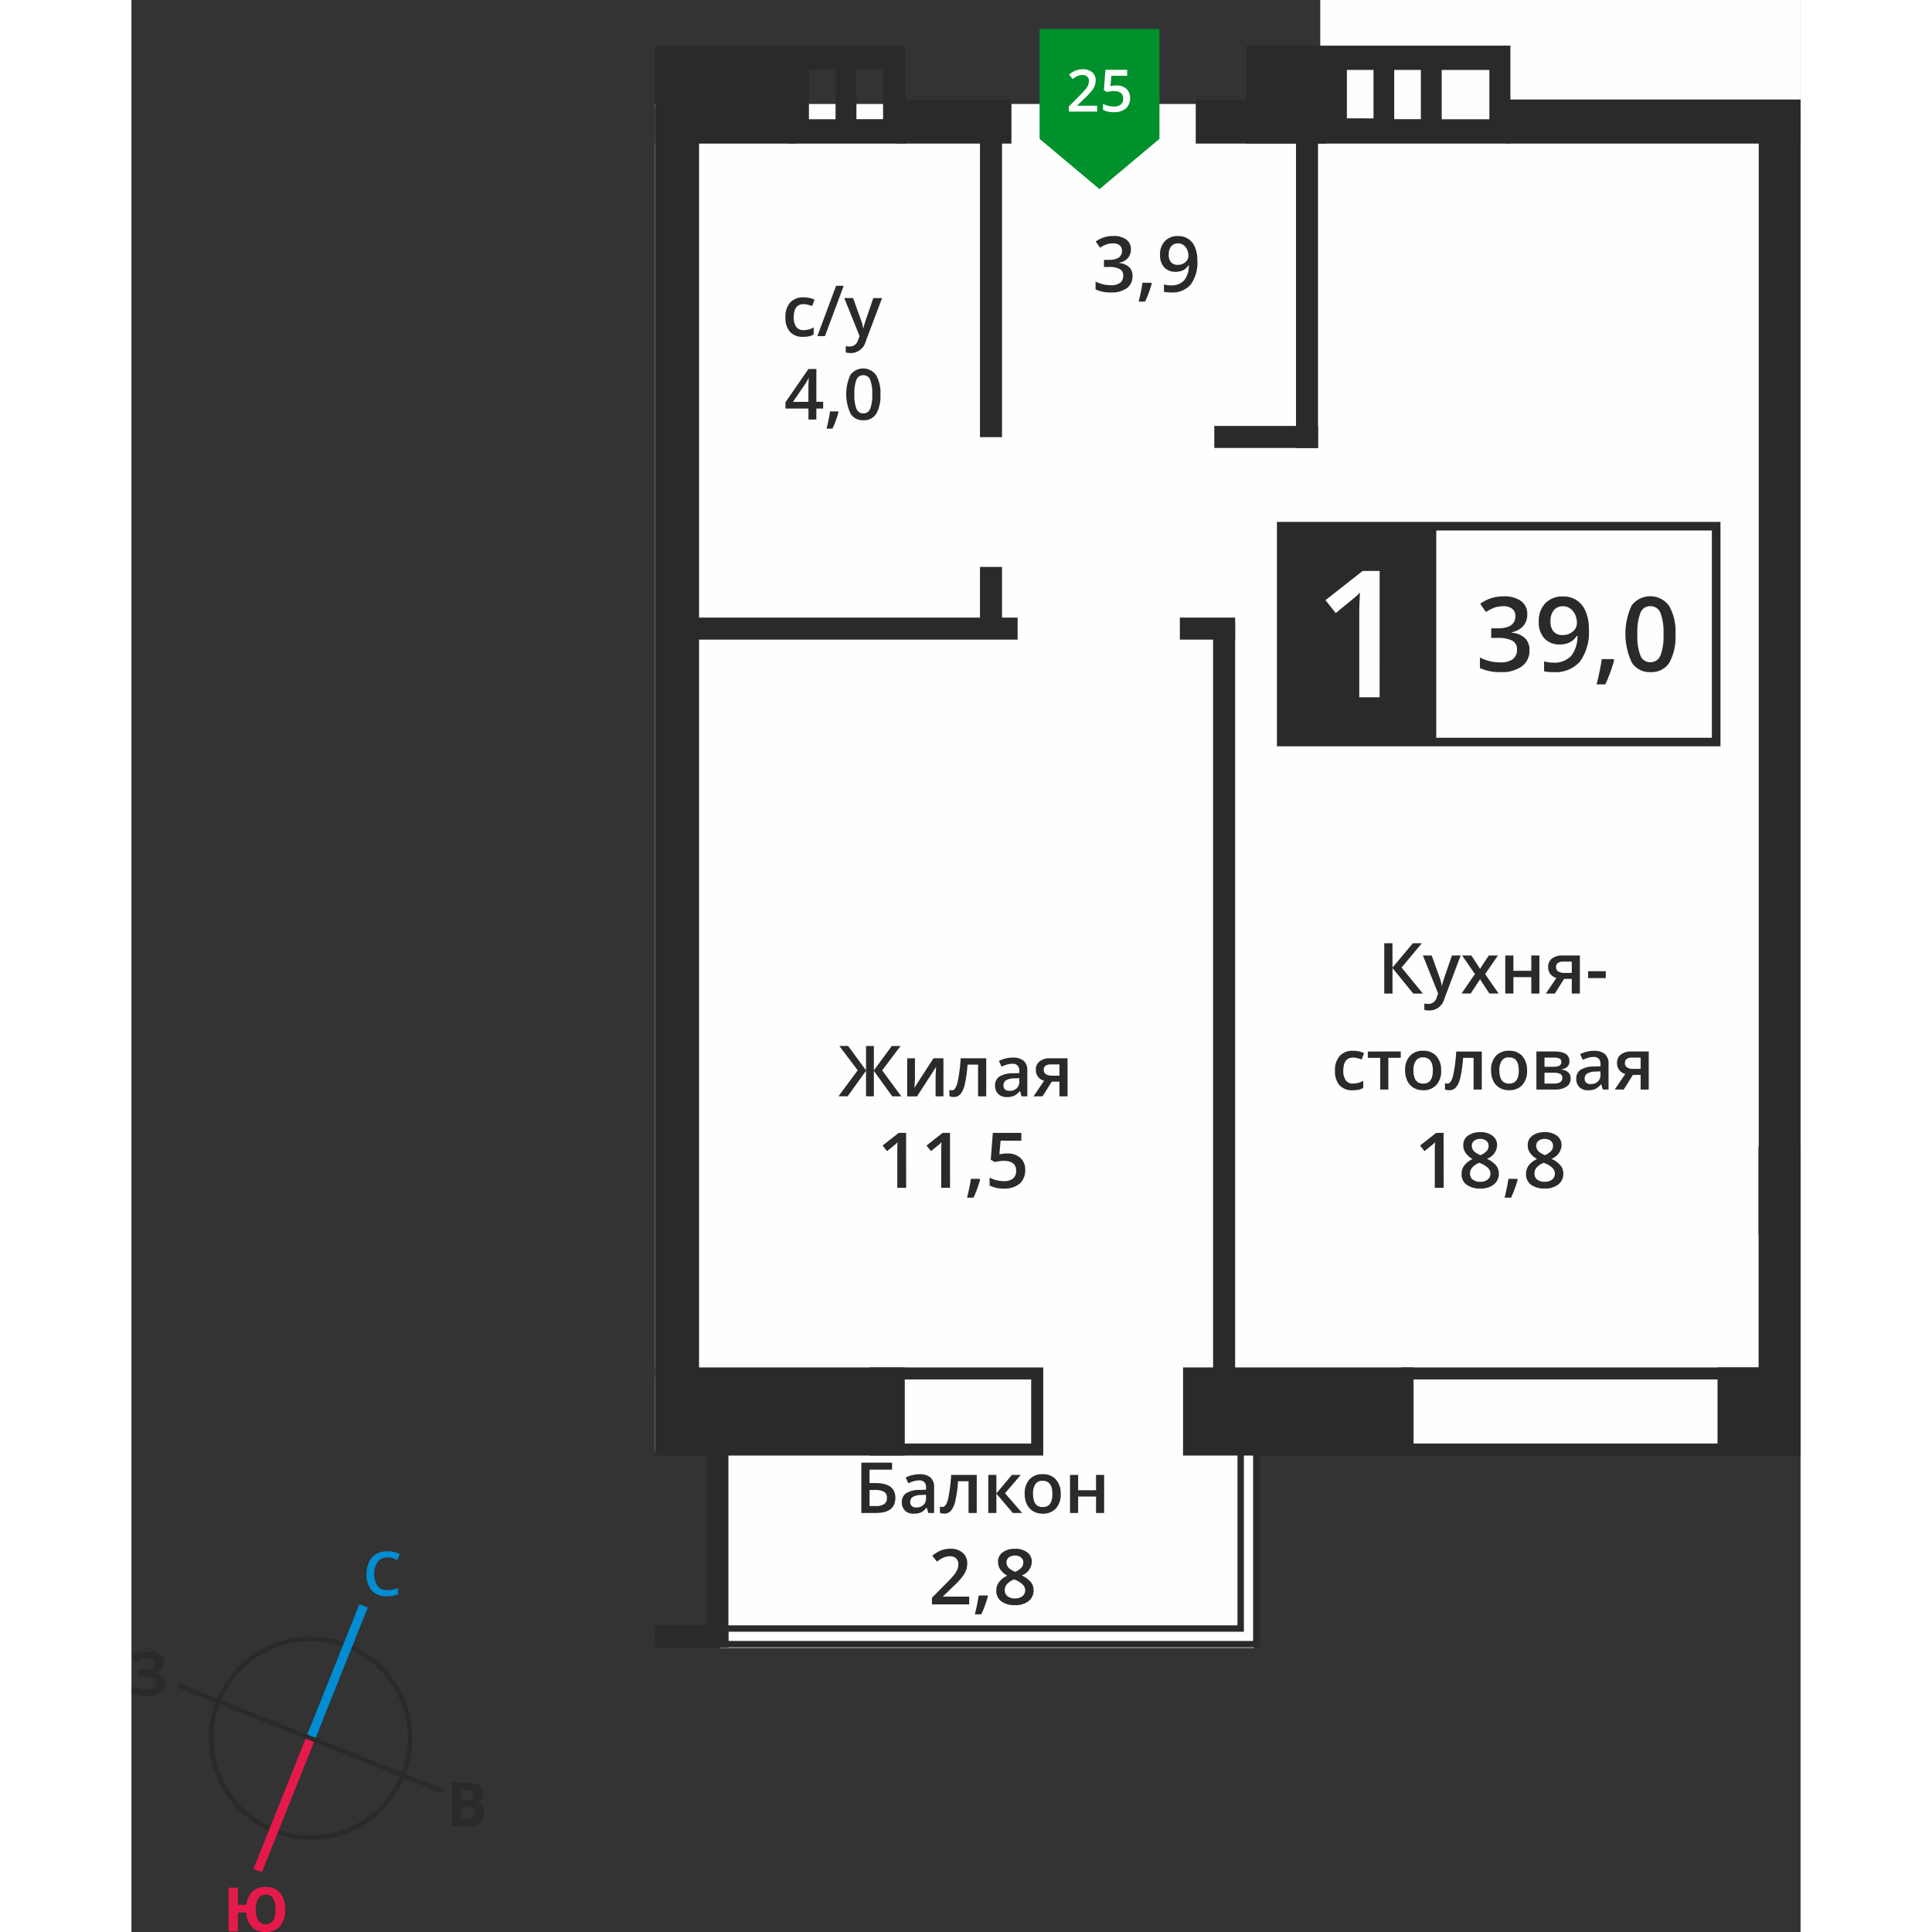 <svg id="Слой_1" data-name="Слой 1" xmlns="http://www.w3.org/2000/svg" viewBox="0 0 260.451 301.47" width="200" height="200"><rect x="0" y="0" width="260.451" height="301.47" fill="#333333" stroke="none"/><title>19b_1s_4f_#25</title><polygon points="260.451 191.375 257.261 191.375 257.261 18.495 185.505 18.495 185.505 0 260.451 0 260.451 191.375" style="fill:#fefefe;fill-rule:evenodd"/><rect x="81.695" y="16.227" width="4.747" height="210.332" style="fill:#fefefe"/><polygon points="85.991 16.227 257.692 16.227 257.692 226.56 175.162 226.56 175.162 257.136 91.836 257.136 91.836 226.56 85.991 226.56 85.991 16.227" style="fill:#fefefe;fill-rule:evenodd"/><rect x="164.094" y="213.375" width="35.963" height="13.75" style="fill:#2b2a29"/><rect x="253.923" y="178.938" width="6.528" height="13.75" style="fill:#2b2a29"/><rect x="253.923" y="178.938" width="6.528" height="13.75" style="fill:#2b2a29"/><rect x="81.695" y="213.375" width="38.977" height="13.75" style="fill:#2b2a29"/><rect x="253.923" y="178.938" width="6.528" height="48.187" style="fill:#2b2a29"/><path d="M233.32,350.68H210v10H233.32Zm-25.206-1.874h27.093v13.751H208.115Z" transform="translate(-92.927 -135.432)" style="fill:#2b2a29;fill-rule:evenodd"/><path d="M346.866,350.68H292.984v10h53.881ZM291.1,348.805h57.656v13.751H291.1Z" transform="translate(-92.927 -135.432)" style="fill:#2b2a29;fill-rule:evenodd"/><rect x="247.493" y="213.375" width="12.958" height="13.75" style="fill:#2b2a29"/><rect x="81.695" y="7.122" width="21.913" height="15.283" style="fill:#2b2a29"/><path d="M304.819,154.04v-7.688h-7.438v7.688Zm-10.691-.011v-7.688h-4.156v7.688Zm-7.387-.126V146.34h-4.156V153.9ZM266.9,157.837h41.2V142.554H266.9Z" transform="translate(-92.927 -135.432)" style="fill:#2b2a29;fill-rule:evenodd"/><path d="M198.645,154.04v-7.688H202.8v7.688Zm7.41-.011v-7.688h4.157v7.688Zm7.637,3.809H195.364V142.554h18.328Z" transform="translate(-92.927 -135.432)" style="fill:#2b2a29;fill-rule:evenodd"/><rect x="81.695" y="16.792" width="6.875" height="197.88" style="fill:#2b2a29"/><rect x="253.923" y="16.792" width="6.528" height="197.88" style="fill:#2b2a29"/><rect x="119.387" y="15.53" width="17.929" height="6.875" style="fill:#2b2a29"/><rect x="166.074" y="15.53" width="20.366" height="6.875" style="fill:#2b2a29"/><rect x="214.633" y="15.53" width="45.818" height="6.875" style="fill:#2b2a29"/><rect x="132.406" y="20.401" width="3.437" height="47.813" style="fill:#2b2a29"/><rect x="181.718" y="22.088" width="3.438" height="47.813" style="fill:#2b2a29"/><rect x="132.406" y="88.465" width="3.437" height="9.937" style="fill:#2b2a29"/><rect x="168.782" y="97.089" width="3.438" height="119.625" style="fill:#2b2a29"/><rect x="163.594" y="96.37" width="8.625" height="3.438" style="fill:#2b2a29"/><rect x="168.969" y="66.464" width="16.188" height="3.438" style="fill:#2b2a29"/><rect x="86.531" y="96.37" width="51.75" height="3.438" style="fill:#2b2a29"/><rect x="81.695" y="253.619" width="11.458" height="3.438" style="fill:#2b2a29"/><rect x="89.715" y="224.399" width="3.437" height="32.657" style="fill:#2b2a29"/><polygon points="176.026 257.056 176.026 220.249 172.588 220.249 172.588 253.617 81.695 253.617 81.695 254.618 173.588 254.617 173.588 221.25 175.026 221.25 175.026 253.617 175.026 256.056 81.695 256.056 81.695 257.056 176.026 257.056" style="fill:#2b2a29;fill-rule:evenodd"/><polygon points="160.413 21.672 160.409 21.672 155.736 25.588 151.059 29.509 146.383 25.588 141.71 21.672 141.706 21.672 141.706 21.669 141.706 4.518 160.413 4.518 160.413 21.669 160.413 21.672" style="fill:#00912c;fill-rule:evenodd"/><path d="M246.621,148.77a2.239,2.239,0,0,1,1.561.52,1.824,1.824,0,0,1,.575,1.424,2.111,2.111,0,0,1-.648,1.634,2.741,2.741,0,0,1-1.862.584,3.507,3.507,0,0,1-1.716-.356v-.949a3.208,3.208,0,0,0,.831.319,3.816,3.816,0,0,0,.867.109,1.64,1.64,0,0,0,1.086-.319,1.146,1.146,0,0,0,.365-.922c0-.776-.493-1.168-1.488-1.168a3,3,0,0,0-.52.046c-.2.027-.383.055-.539.091l-.465-.274.246-3.186H248.3v.931h-2.465l-.146,1.616c.109-.018.228-.046.383-.064a3.188,3.188,0,0,1,.548-.036m-3,4.071H239.2v-.794l1.68-1.689a12.8,12.8,0,0,0,.986-1.077,2.709,2.709,0,0,0,.356-.6,1.676,1.676,0,0,0,.109-.6.888.888,0,0,0-.265-.694.989.989,0,0,0-.73-.255,1.946,1.946,0,0,0-.721.137,3.218,3.218,0,0,0-.812.5l-.566-.694a3.725,3.725,0,0,1,1.059-.648,3.052,3.052,0,0,1,1.086-.192,2.131,2.131,0,0,1,1.461.475,1.605,1.605,0,0,1,.548,1.278,2.366,2.366,0,0,1-.155.84,3.522,3.522,0,0,1-.484.812,10.436,10.436,0,0,1-1.1,1.141l-1.132,1.1v.046h3.095Z" transform="translate(-92.927 -135.432)" style="fill:#fefefe"/><path d="M230.314,365.576H231.7l-2.453,2.86,2.662,3.08h-1.452l-2.563-3.014v3.014h-1.265v-5.94h1.265v2.882Zm-5.489,5.94h-1.276v-4.95H221.91a19.49,19.49,0,0,1-.407,2.981,3.782,3.782,0,0,1-.66,1.573,1.32,1.32,0,0,1-1.067.495,1.818,1.818,0,0,1-.693-.121v-.99a1.016,1.016,0,0,0,.4.077c.363,0,.649-.407.869-1.232a23.754,23.754,0,0,0,.484-3.773h3.993Zm-9.427-.858a1.558,1.558,0,0,0,1.1-.385,1.362,1.362,0,0,0,.418-1.078v-.517l-.759.033a2.648,2.648,0,0,0-1.3.3.9.9,0,0,0-.407.814.772.772,0,0,0,.242.616A1,1,0,0,0,215.4,370.658Zm1.881.858-.253-.825h-.044a2.378,2.378,0,0,1-.869.737,2.682,2.682,0,0,1-1.111.2,1.853,1.853,0,0,1-1.364-.473,1.768,1.768,0,0,1-.5-1.342,1.6,1.6,0,0,1,.682-1.386,3.886,3.886,0,0,1,2.079-.506l1.023-.033v-.319a1.2,1.2,0,0,0-.264-.847,1.045,1.045,0,0,0-.825-.286,2.819,2.819,0,0,0-.869.132,6.586,6.586,0,0,0-.814.319l-.407-.9a4.628,4.628,0,0,1,1.056-.385,4.89,4.89,0,0,1,1.089-.132,2.525,2.525,0,0,1,1.705.495,1.937,1.937,0,0,1,.583,1.551v4Zm-9.174-1.078h.924a2.318,2.318,0,0,0,1.353-.308,1.109,1.109,0,0,0,.429-.979,1.041,1.041,0,0,0-.429-.935,2.923,2.923,0,0,0-1.507-.286h-.77Zm4.026-1.287c0,1.573-1.012,2.365-3.025,2.365h-2.288v-7.854h4.8v1.1H208.1v2.09h.935C211.1,366.852,212.131,367.622,212.131,369.151Z" transform="translate(-92.927 -135.432)" style="fill:#2b2a29"/><path d="M240.65,365.576v2.387h2.794v-2.387h1.265v5.94h-1.265v-2.563H240.65v2.563h-1.265v-5.94Zm-7.04,2.959c0,1.375.506,2.057,1.518,2.057s1.507-.682,1.507-2.057c0-1.353-.506-2.035-1.518-2.035a1.27,1.27,0,0,0-1.144.528A2.629,2.629,0,0,0,233.61,368.535Zm4.323,0a3.23,3.23,0,0,1-.748,2.277,2.684,2.684,0,0,1-2.079.814,2.786,2.786,0,0,1-1.463-.374,2.506,2.506,0,0,1-.99-1.089,3.62,3.62,0,0,1-.341-1.628,3.2,3.2,0,0,1,.737-2.255,2.709,2.709,0,0,1,2.09-.814,2.645,2.645,0,0,1,2.046.825A3.271,3.271,0,0,1,237.933,368.535Z" transform="translate(-92.927 -135.432)" style="fill:#2b2a29"/><path d="M226.572,384.524a18.023,18.023,0,0,1-1.032,2.808h-1.008c.264-1.056.468-2.04.6-2.94h1.356Zm-2.928,1.26h-5.808V384.74l2.208-2.22a16.821,16.821,0,0,0,1.3-1.416,3.567,3.567,0,0,0,.468-.792,2.2,2.2,0,0,0,.144-.792,1.167,1.167,0,0,0-.348-.912,1.3,1.3,0,0,0-.96-.336,2.563,2.563,0,0,0-.948.18,4.247,4.247,0,0,0-1.068.66l-.744-.912a4.886,4.886,0,0,1,1.392-.852,4.014,4.014,0,0,1,1.428-.252,2.8,2.8,0,0,1,1.92.624,2.111,2.111,0,0,1,.72,1.68,3.1,3.1,0,0,1-.2,1.1,4.624,4.624,0,0,1-.636,1.068,13.732,13.732,0,0,1-1.44,1.5l-1.488,1.44v.06h4.068Z" transform="translate(-92.927 -135.432)" style="fill:#2b2a29"/><path d="M230.772,378.164a1.453,1.453,0,0,0-.936.288.959.959,0,0,0-.36.792,1.124,1.124,0,0,0,.132.54,1.3,1.3,0,0,0,.372.444,4.558,4.558,0,0,0,.828.468,2.6,2.6,0,0,0,1-.66,1.191,1.191,0,0,0,.288-.792.959.959,0,0,0-.36-.792,1.477,1.477,0,0,0-.96-.288m-1.572,5.4a1.137,1.137,0,0,0,.432.948,1.781,1.781,0,0,0,1.152.336,1.807,1.807,0,0,0,1.176-.348,1.158,1.158,0,0,0,.42-.948,1.2,1.2,0,0,0-.384-.864,3.545,3.545,0,0,0-1.176-.732l-.168-.072a2.867,2.867,0,0,0-1.116.744A1.425,1.425,0,0,0,229.2,383.564Zm1.584-6.456a2.964,2.964,0,0,1,1.932.564,1.8,1.8,0,0,1,.708,1.488,2.357,2.357,0,0,1-1.584,2.1,4.138,4.138,0,0,1,1.44,1.056,2.057,2.057,0,0,1,.42,1.248,2.113,2.113,0,0,1-.78,1.7,3.26,3.26,0,0,1-2.112.636,3.475,3.475,0,0,1-2.16-.6,2,2,0,0,1-.768-1.692,2.1,2.1,0,0,1,.408-1.284,3.189,3.189,0,0,1,1.308-1.02,3.3,3.3,0,0,1-1.116-1,2.065,2.065,0,0,1-.336-1.164,1.762,1.762,0,0,1,.732-1.488A3.077,3.077,0,0,1,230.784,377.108Z" transform="translate(-92.927 -135.432)" style="fill:#2b2a29"/><rect x="179.412" y="82.108" width="67.87" height="33.682" style="fill:#fefefe"/><path d="M339.539,218.21h-66.53v32.342h66.53Zm-67.2-1.34h68.54v35.022h-69.21V216.871Z" transform="translate(-92.927 -135.432)" style="fill:#2b2a29"/><path d="M327.915,234.4a8.321,8.321,0,0,0,.483,3.349,1.611,1.611,0,0,0,1.546,1.014,1.639,1.639,0,0,0,1.562-1.031,8.337,8.337,0,0,0,.483-3.333,8.481,8.481,0,0,0-.483-3.349,1.639,1.639,0,0,0-1.562-1.031,1.611,1.611,0,0,0-1.546,1.014,8.465,8.465,0,0,0-.483,3.366m5.942,0a8.225,8.225,0,0,1-.966,4.46,3.3,3.3,0,0,1-2.947,1.449,3.256,3.256,0,0,1-2.9-1.5,10.545,10.545,0,0,1-.032-8.889,3.64,3.64,0,0,1,5.862.064A8.071,8.071,0,0,1,333.858,234.4Zm-9.565,4.058a24.175,24.175,0,0,1-1.385,3.768h-1.353c.354-1.417.628-2.737.805-3.945h1.82Zm-7.955-8.422a1.767,1.767,0,0,0-1.466.628,2.624,2.624,0,0,0-.515,1.755,2.36,2.36,0,0,0,.467,1.546,1.821,1.821,0,0,0,1.449.564,2.34,2.34,0,0,0,1.578-.564,1.693,1.693,0,0,0,.628-1.3,3.2,3.2,0,0,0-.258-1.3,2.43,2.43,0,0,0-.773-.966A1.8,1.8,0,0,0,316.338,230.034Zm4.01,3.527a7.85,7.85,0,0,1-1.369,5.072,5.035,5.035,0,0,1-4.122,1.675,6.428,6.428,0,0,1-1.5-.129v-1.546a5.241,5.241,0,0,0,1.4.193,3.593,3.593,0,0,0,2.8-1.015,4.81,4.81,0,0,0,1-3.156h-.1a2.769,2.769,0,0,1-1.111,1.014,3.526,3.526,0,0,1-1.546.322,3.117,3.117,0,0,1-2.4-.95,3.7,3.7,0,0,1-.87-2.609,3.97,3.97,0,0,1,1.014-2.866,3.627,3.627,0,0,1,2.754-1.063,3.645,3.645,0,0,1,3.543,2.335A6.624,6.624,0,0,1,320.347,233.561Zm-9.613-2.27a2.688,2.688,0,0,1-.628,1.819,3.337,3.337,0,0,1-1.8.982v.064a3.445,3.445,0,0,1,2.077.853,2.478,2.478,0,0,1,.693,1.836,3.01,3.01,0,0,1-1.175,2.56,5.37,5.37,0,0,1-3.334.9,7.411,7.411,0,0,1-3.22-.628v-1.643a7.07,7.07,0,0,0,1.546.564,6.916,6.916,0,0,0,1.578.193,3.259,3.259,0,0,0,2-.5,1.789,1.789,0,0,0,.66-1.53,1.465,1.465,0,0,0-.725-1.352,4.7,4.7,0,0,0-2.3-.435h-1v-1.5h1.015c1.836,0,2.754-.628,2.754-1.9a1.383,1.383,0,0,0-.483-1.143,2.125,2.125,0,0,0-1.417-.4,4.638,4.638,0,0,0-1.256.177,6.269,6.269,0,0,0-1.433.725l-.9-1.288a6.047,6.047,0,0,1,3.672-1.159,4.406,4.406,0,0,1,2.721.741A2.471,2.471,0,0,1,310.734,231.29Z" transform="translate(-92.927 -135.432)" style="fill:#2b2a29"/><rect x="179.412" y="82.109" width="23.942" height="33.681" style="fill:#2b2a29"/><rect x="179.412" y="82.109" width="23.942" height="33.681" style="fill:none;stroke:#2b2a29;stroke-miterlimit:22.926;stroke-width:0.5px"/><path d="M287.693,244.237h-3.175V231.51c0-1.518.055-2.733.111-3.617a9.622,9.622,0,0,1-.745.718c-.3.249-1.325,1.077-3.037,2.485l-1.6-2.016,5.8-4.555h2.65Z" transform="translate(-92.927 -135.432)" style="fill:#fefefe"/><path d="M320.224,288.057v-1.078h2.761v1.078Zm-5-1.727a.754.754,0,0,0,.341.682,1.682,1.682,0,0,0,.935.231h1.177v-1.76H316.3a1.339,1.339,0,0,0-.8.22A.738.738,0,0,0,315.22,286.33Zm-.187,4.136h-1.408l1.65-2.431a1.831,1.831,0,0,1-.946-.616,1.727,1.727,0,0,1-.341-1.1,1.579,1.579,0,0,1,.605-1.32,2.549,2.549,0,0,1,1.639-.473h2.706v5.94h-1.265v-2.288h-1.2Zm-6.468-5.94v2.387h2.794v-2.387h1.265v5.94h-1.265V287.9h-2.794v2.563H307.3v-5.94Zm-6.006,2.9-1.991-2.9h1.441l1.353,2.079,1.364-2.079h1.43l-2,2.9,2.1,3.036h-1.43l-1.463-2.222-1.463,2.222h-1.43Zm-8.118-2.9h1.375l1.21,3.366a6.563,6.563,0,0,1,.363,1.353h.044a5.151,5.151,0,0,1,.176-.715c.088-.286.539-1.617,1.364-4h1.364l-2.541,6.732a2.409,2.409,0,0,1-2.31,1.848,4.009,4.009,0,0,1-.814-.088v-1a2.876,2.876,0,0,0,.649.066,1.342,1.342,0,0,0,1.287-1.056l.22-.561Zm0,5.94h-1.507l-3.234-3.982v3.982h-1.287v-7.854H289.7v3.806l3.179-3.806h1.408l-3.168,3.795Z" transform="translate(-92.927 -135.432)" style="fill:#2b2a29"/><path d="M290.989,299.506v.99h-1.936v4.95h-1.265V300.5h-1.936v-.99Zm-7.513,6.05a2.573,2.573,0,0,1-2.046-.792,3.241,3.241,0,0,1-.7-2.255,3.293,3.293,0,0,1,.737-2.31,2.689,2.689,0,0,1,2.112-.8,4.022,4.022,0,0,1,1.694.352l-.385,1.012a3.725,3.725,0,0,0-1.32-.308c-1.023,0-1.54.682-1.54,2.046a2.456,2.456,0,0,0,.385,1.5,1.3,1.3,0,0,0,1.122.506,3.261,3.261,0,0,0,1.6-.418v1.1a2.385,2.385,0,0,1-.715.286A4.577,4.577,0,0,1,283.476,305.556Z" transform="translate(-92.927 -135.432)" style="fill:#2b2a29"/><path d="M325.97,301.31a.754.754,0,0,0,.341.682,1.682,1.682,0,0,0,.935.231h1.177v-1.76h-1.375a1.34,1.34,0,0,0-.8.22.738.738,0,0,0-.275.627m-.187,4.136h-1.408l1.65-2.431a1.831,1.831,0,0,1-.946-.616,1.727,1.727,0,0,1-.341-1.1,1.58,1.58,0,0,1,.6-1.32,2.549,2.549,0,0,1,1.639-.473h2.706v5.94h-1.265v-2.288h-1.2Zm-5.148-.858a1.558,1.558,0,0,0,1.1-.385,1.362,1.362,0,0,0,.418-1.078v-.517l-.759.033a2.648,2.648,0,0,0-1.3.3.9.9,0,0,0-.407.814.773.773,0,0,0,.242.616A1,1,0,0,0,320.636,304.588Zm1.881.858-.253-.825h-.044a2.379,2.379,0,0,1-.869.737,2.682,2.682,0,0,1-1.111.2,1.854,1.854,0,0,1-1.364-.473,1.769,1.769,0,0,1-.5-1.342,1.6,1.6,0,0,1,.682-1.386,3.887,3.887,0,0,1,2.079-.506l1.023-.033V301.5a1.2,1.2,0,0,0-.264-.847,1.045,1.045,0,0,0-.825-.286,2.82,2.82,0,0,0-.869.132,6.589,6.589,0,0,0-.814.319l-.407-.9a4.629,4.629,0,0,1,1.056-.385,4.892,4.892,0,0,1,1.089-.132,2.525,2.525,0,0,1,1.705.495,1.937,1.937,0,0,1,.583,1.551v4Zm-6.468-4.312a.545.545,0,0,0-.275-.517,1.8,1.8,0,0,0-.825-.154h-1.529v1.43h1.342a2.2,2.2,0,0,0,.957-.165A.605.605,0,0,0,316.048,301.134Zm.154,2.486a.649.649,0,0,0-.33-.616,2.142,2.142,0,0,0-1-.176h-1.452v1.683H314.9C315.773,304.511,316.2,304.214,316.2,303.62Zm1.111-2.6c0,.7-.407,1.122-1.232,1.276v.044a1.794,1.794,0,0,1,1.056.429,1.252,1.252,0,0,1,.363.924,1.5,1.5,0,0,1-.638,1.3,3.281,3.281,0,0,1-1.87.451h-2.838v-5.94h2.827C316.532,299.506,317.313,300.012,317.313,301.024Zm-10.934,1.441c0,1.375.506,2.057,1.518,2.057s1.507-.682,1.507-2.057c0-1.353-.506-2.035-1.518-2.035a1.27,1.27,0,0,0-1.144.528A2.628,2.628,0,0,0,306.379,302.465Zm4.323,0a3.231,3.231,0,0,1-.748,2.277,2.684,2.684,0,0,1-2.079.814,2.787,2.787,0,0,1-1.463-.374,2.506,2.506,0,0,1-.99-1.089,3.62,3.62,0,0,1-.341-1.628,3.2,3.2,0,0,1,.737-2.255,2.709,2.709,0,0,1,2.09-.814,2.645,2.645,0,0,1,2.046.825A3.271,3.271,0,0,1,310.7,302.465Zm-7.073,2.981h-1.276V300.5h-1.639a19.484,19.484,0,0,1-.407,2.981,3.783,3.783,0,0,1-.66,1.573,1.32,1.32,0,0,1-1.067.495,1.818,1.818,0,0,1-.693-.121v-.99a1.015,1.015,0,0,0,.4.077c.363,0,.649-.407.869-1.232a23.733,23.733,0,0,0,.484-3.773h3.993Zm-10.659-2.981c0,1.375.506,2.057,1.518,2.057S296,303.84,296,302.465c0-1.353-.506-2.035-1.518-2.035a1.27,1.27,0,0,0-1.144.528A2.628,2.628,0,0,0,292.97,302.465Zm4.323,0a3.23,3.23,0,0,1-.748,2.277,2.684,2.684,0,0,1-2.079.814,2.787,2.787,0,0,1-1.463-.374,2.506,2.506,0,0,1-.99-1.089,3.619,3.619,0,0,1-.341-1.628,3.2,3.2,0,0,1,.737-2.255,2.709,2.709,0,0,1,2.09-.814,2.645,2.645,0,0,1,2.046.825A3.271,3.271,0,0,1,297.293,302.465Z" transform="translate(-92.927 -135.432)" style="fill:#2b2a29"/><path d="M313.428,313.152a1.453,1.453,0,0,0-.936.288.959.959,0,0,0-.36.792,1.124,1.124,0,0,0,.132.54,1.3,1.3,0,0,0,.372.444,4.559,4.559,0,0,0,.828.468,2.6,2.6,0,0,0,1-.66,1.191,1.191,0,0,0,.288-.792.959.959,0,0,0-.36-.792,1.477,1.477,0,0,0-.96-.288m-1.572,5.4a1.137,1.137,0,0,0,.432.948,1.781,1.781,0,0,0,1.152.336,1.807,1.807,0,0,0,1.176-.348,1.158,1.158,0,0,0,.42-.948,1.2,1.2,0,0,0-.384-.864,3.545,3.545,0,0,0-1.176-.732l-.168-.072a2.866,2.866,0,0,0-1.116.744A1.425,1.425,0,0,0,311.856,318.552Zm1.584-6.456a2.964,2.964,0,0,1,1.932.564,1.8,1.8,0,0,1,.708,1.488,2.357,2.357,0,0,1-1.584,2.1,4.138,4.138,0,0,1,1.44,1.056,2.057,2.057,0,0,1,.42,1.248,2.113,2.113,0,0,1-.78,1.7,3.26,3.26,0,0,1-2.112.636,3.475,3.475,0,0,1-2.16-.6,2,2,0,0,1-.768-1.692,2.1,2.1,0,0,1,.408-1.284,3.189,3.189,0,0,1,1.308-1.02,3.3,3.3,0,0,1-1.116-1,2.065,2.065,0,0,1-.336-1.164,1.762,1.762,0,0,1,.732-1.488A3.077,3.077,0,0,1,313.44,312.1Zm-4.212,7.416a18.024,18.024,0,0,1-1.032,2.808h-1.008c.264-1.056.468-2.04.6-2.94h1.356Zm-5.856-6.36a1.453,1.453,0,0,0-.936.288.959.959,0,0,0-.36.792,1.124,1.124,0,0,0,.132.54,1.3,1.3,0,0,0,.372.444,4.559,4.559,0,0,0,.828.468,2.6,2.6,0,0,0,1-.66,1.191,1.191,0,0,0,.288-.792.959.959,0,0,0-.36-.792A1.477,1.477,0,0,0,303.372,313.152Zm-1.572,5.4a1.137,1.137,0,0,0,.432.948,1.781,1.781,0,0,0,1.152.336,1.807,1.807,0,0,0,1.176-.348,1.158,1.158,0,0,0,.42-.948,1.2,1.2,0,0,0-.384-.864,3.545,3.545,0,0,0-1.176-.732l-.168-.072a2.867,2.867,0,0,0-1.116.744A1.425,1.425,0,0,0,301.8,318.552Zm1.584-6.456a2.964,2.964,0,0,1,1.932.564,1.8,1.8,0,0,1,.708,1.488,2.357,2.357,0,0,1-1.584,2.1,4.138,4.138,0,0,1,1.44,1.056,2.057,2.057,0,0,1,.42,1.248,2.113,2.113,0,0,1-.78,1.7,3.26,3.26,0,0,1-2.112.636,3.475,3.475,0,0,1-2.16-.6,2,2,0,0,1-.768-1.692,2.1,2.1,0,0,1,.408-1.284,3.189,3.189,0,0,1,1.308-1.02,3.3,3.3,0,0,1-1.116-1,2.065,2.065,0,0,1-.336-1.164,1.762,1.762,0,0,1,.732-1.488A3.077,3.077,0,0,1,303.384,312.1Zm-5.7,8.676H296.3V315.24c0-.66.024-1.188.048-1.572a4.17,4.17,0,0,1-.324.312c-.132.108-.576.468-1.32,1.08l-.7-.876,2.52-1.98h1.152Z" transform="translate(-92.927 -135.432)" style="fill:#2b2a29"/><path d="M235.281,302.368a.754.754,0,0,0,.341.682,1.682,1.682,0,0,0,.935.231h1.177v-1.76h-1.375a1.339,1.339,0,0,0-.8.22.738.738,0,0,0-.275.627m-.187,4.136h-1.408l1.65-2.431a1.831,1.831,0,0,1-.946-.616,1.727,1.727,0,0,1-.341-1.1,1.579,1.579,0,0,1,.6-1.32,2.549,2.549,0,0,1,1.639-.473H239v5.94h-1.265v-2.288h-1.2Zm-5.148-.858a1.558,1.558,0,0,0,1.1-.385,1.362,1.362,0,0,0,.418-1.078v-.517l-.759.033a2.649,2.649,0,0,0-1.3.3.9.9,0,0,0-.407.814.773.773,0,0,0,.242.616A1,1,0,0,0,229.947,305.646Zm1.881.858-.253-.825h-.044a2.379,2.379,0,0,1-.869.737,2.682,2.682,0,0,1-1.111.2,1.854,1.854,0,0,1-1.364-.473,1.768,1.768,0,0,1-.5-1.342,1.6,1.6,0,0,1,.682-1.386,3.887,3.887,0,0,1,2.079-.506l1.023-.033v-.319a1.2,1.2,0,0,0-.264-.847,1.045,1.045,0,0,0-.825-.286,2.82,2.82,0,0,0-.869.132,6.591,6.591,0,0,0-.814.319l-.407-.9a4.629,4.629,0,0,1,1.056-.385,4.892,4.892,0,0,1,1.089-.132,2.525,2.525,0,0,1,1.7.495,1.936,1.936,0,0,1,.583,1.551v4Zm-5.522,0h-1.276v-4.95H223.39a19.467,19.467,0,0,1-.407,2.981,3.78,3.78,0,0,1-.66,1.573,1.319,1.319,0,0,1-1.067.495,1.818,1.818,0,0,1-.693-.121v-.99a1.016,1.016,0,0,0,.4.077c.363,0,.649-.407.869-1.232a23.753,23.753,0,0,0,.484-3.773h3.993Zm-11.121-5.94v3.047c0,.352-.033.869-.088,1.562l2.981-4.609h1.551v5.94h-1.221v-2.992c0-.165.011-.429.033-.8s.033-.638.044-.8l-2.97,4.6h-1.54v-5.94Zm-8.932,1.881-2.871-3.8h1.375l2.794,3.806V298.65h1.221v3.806l2.794-3.806h1.375l-2.871,3.8,2.992,4.059h-1.419l-2.871-3.982V306.5h-1.221v-3.982L204.68,306.5h-1.43Z" transform="translate(-92.927 -135.432)" style="fill:#2b2a29"/><path d="M229.583,315.42a2.945,2.945,0,0,1,2.052.684,2.4,2.4,0,0,1,.756,1.872,2.775,2.775,0,0,1-.852,2.148,3.6,3.6,0,0,1-2.448.768,4.607,4.607,0,0,1-2.256-.468v-1.248a4.213,4.213,0,0,0,1.092.42,5.018,5.018,0,0,0,1.14.144,2.158,2.158,0,0,0,1.428-.42,1.506,1.506,0,0,0,.48-1.212c0-1.02-.648-1.536-1.956-1.536a3.955,3.955,0,0,0-.684.06c-.264.036-.5.072-.708.12l-.612-.36.324-4.188h4.452v1.224h-3.24l-.192,2.124c.144-.024.3-.06.5-.084a4.159,4.159,0,0,1,.72-.048m-4.224,4.092a18.02,18.02,0,0,1-1.032,2.808h-1.008c.264-1.056.468-2.04.6-2.94h1.356Zm-4.692,1.26h-1.38V315.24c0-.66.024-1.188.048-1.572a4.171,4.171,0,0,1-.324.312c-.132.108-.576.468-1.32,1.08l-.7-.876,2.52-1.98h1.152Zm-6.852,0h-1.38V315.24c0-.66.024-1.188.048-1.572a4.171,4.171,0,0,1-.324.312c-.132.108-.576.468-1.32,1.08l-.7-.876,2.52-1.98h1.152Z" transform="translate(-92.927 -135.432)" style="fill:#2b2a29"/><path d="M256.262,173.41a1.316,1.316,0,0,0-1.092.468,1.955,1.955,0,0,0-.384,1.308,1.76,1.76,0,0,0,.348,1.152,1.357,1.357,0,0,0,1.08.42,1.742,1.742,0,0,0,1.176-.42,1.261,1.261,0,0,0,.468-.972,2.385,2.385,0,0,0-.192-.972,1.808,1.808,0,0,0-.576-.72,1.339,1.339,0,0,0-.828-.264m2.988,2.628a5.851,5.851,0,0,1-1.02,3.78,3.752,3.752,0,0,1-3.072,1.248,4.807,4.807,0,0,1-1.116-.1v-1.152a3.919,3.919,0,0,0,1.044.144,2.678,2.678,0,0,0,2.088-.756,3.586,3.586,0,0,0,.744-2.352h-.072a2.065,2.065,0,0,1-.828.756,2.628,2.628,0,0,1-1.152.24,2.323,2.323,0,0,1-1.788-.708,2.757,2.757,0,0,1-.648-1.944,2.959,2.959,0,0,1,.756-2.136,2.7,2.7,0,0,1,2.052-.792,2.716,2.716,0,0,1,2.64,1.74A4.939,4.939,0,0,1,259.25,176.038Zm-7.116,3.648a18.021,18.021,0,0,1-1.032,2.808h-1.008c.264-1.056.468-2.04.6-2.94h1.356Zm-3.252-5.34a2,2,0,0,1-.468,1.356,2.488,2.488,0,0,1-1.344.732v.048a2.565,2.565,0,0,1,1.548.636,1.846,1.846,0,0,1,.516,1.368,2.243,2.243,0,0,1-.876,1.908,4,4,0,0,1-2.484.672,5.519,5.519,0,0,1-2.4-.468v-1.224a5.279,5.279,0,0,0,1.152.42,5.152,5.152,0,0,0,1.176.144,2.428,2.428,0,0,0,1.488-.372,1.333,1.333,0,0,0,.492-1.14,1.092,1.092,0,0,0-.54-1.008,3.5,3.5,0,0,0-1.716-.324h-.744v-1.116h.756c1.368,0,2.052-.468,2.052-1.416a1.031,1.031,0,0,0-.36-.852,1.583,1.583,0,0,0-1.056-.3,3.462,3.462,0,0,0-.936.132,4.7,4.7,0,0,0-1.068.54l-.672-.96a4.5,4.5,0,0,1,2.736-.864,3.284,3.284,0,0,1,2.028.552A1.842,1.842,0,0,1,248.882,174.346Z" transform="translate(-92.927 -135.432)" style="fill:#2b2a29"/><path d="M205.738,196.962a5.684,5.684,0,0,0,.33,2.288,1.1,1.1,0,0,0,1.056.693,1.119,1.119,0,0,0,1.067-.7,5.694,5.694,0,0,0,.33-2.277,5.792,5.792,0,0,0-.33-2.288,1.119,1.119,0,0,0-1.067-.7,1.1,1.1,0,0,0-1.056.693,5.782,5.782,0,0,0-.33,2.3m4.059,0a5.621,5.621,0,0,1-.66,3.047,2.253,2.253,0,0,1-2.013.99,2.224,2.224,0,0,1-1.98-1.023,7.2,7.2,0,0,1-.022-6.072,2.487,2.487,0,0,1,4,.044A5.513,5.513,0,0,1,209.8,196.962Zm-6.534,2.772a16.538,16.538,0,0,1-.946,2.574h-.924c.242-.968.429-1.87.55-2.695h1.243Zm-4.7-1.606v-1.969c0-.7.022-1.276.055-1.727h-.044a6,6,0,0,1-.473.858l-1.947,2.838Zm2.3,1.045H199.8v1.716h-1.232v-1.716H194.98V198.2l3.586-5.192H199.8v5.115h1.067Z" transform="translate(-92.927 -135.432)" style="fill:#2b2a29"/><path d="M204.159,181.941h1.375l1.21,3.366a6.562,6.562,0,0,1,.363,1.353h.044a5.165,5.165,0,0,1,.176-.715c.088-.286.539-1.617,1.364-4h1.364l-2.541,6.732a2.409,2.409,0,0,1-2.31,1.848,4.006,4.006,0,0,1-.814-.088v-1a2.881,2.881,0,0,0,.649.066,1.342,1.342,0,0,0,1.287-1.056l.22-.561Zm-.088-1.914-2.926,7.854h-1.188l2.926-7.854Zm-6.347,7.964a2.573,2.573,0,0,1-2.046-.792,3.24,3.24,0,0,1-.7-2.255,3.293,3.293,0,0,1,.737-2.31,2.689,2.689,0,0,1,2.112-.8,4.022,4.022,0,0,1,1.694.352l-.385,1.012a3.724,3.724,0,0,0-1.32-.308c-1.023,0-1.54.682-1.54,2.046a2.456,2.456,0,0,0,.385,1.5,1.3,1.3,0,0,0,1.122.506,3.259,3.259,0,0,0,1.6-.418v1.1a2.382,2.382,0,0,1-.715.286A4.575,4.575,0,0,1,197.724,187.991Z" transform="translate(-92.927 -135.432)" style="fill:#2b2a29"/><circle cx="120.889" cy="406.666" r="15.512" transform="translate(-394.509 232.385) rotate(-68.191)" style="fill:none;stroke:#2b2a29;stroke-miterlimit:22.926;stroke-width:0.705px"/><line x1="36.223" y1="250.588" x2="27.962" y2="271.234" style="fill:none;stroke:#008dd2;stroke-miterlimit:22.926;stroke-width:1.41px"/><line x1="19.701" y1="291.879" x2="27.962" y2="271.234" style="fill:none;stroke:#e51a4b;stroke-miterlimit:22.926;stroke-width:1.41px"/><line x1="7.316" y1="262.973" x2="27.961" y2="271.235" style="fill:none;stroke:#2b2a29;stroke-miterlimit:22.926;stroke-width:0.705px"/><line x1="48.606" y1="279.496" x2="27.961" y2="271.235" style="fill:none;stroke:#2b2a29;stroke-miterlimit:22.926;stroke-width:0.705px"/><path d="M132.855,378.455a1.838,1.838,0,0,0-1.512.682,3.571,3.571,0,0,0-.021,3.779,1.87,1.87,0,0,0,1.533.644,4.039,4.039,0,0,0,.841-.086c.271-.058.553-.132.844-.221v.959a5.119,5.119,0,0,1-1.819.3,2.908,2.908,0,0,1-2.3-.908,3.8,3.8,0,0,1-.8-2.6,4.2,4.2,0,0,1,.389-1.863,2.772,2.772,0,0,1,1.128-1.222,3.407,3.407,0,0,1,1.732-.425,4.311,4.311,0,0,1,1.934.438l-.4.929a5.664,5.664,0,0,0-.732-.287,2.616,2.616,0,0,0-.811-.124" transform="translate(-92.927 -135.432)" style="fill:#008dd2"/><path d="M112.331,433.386a3.089,3.089,0,0,0,.392,1.721,1.293,1.293,0,0,0,1.144.581q1.549,0,1.55-2.3a3.148,3.148,0,0,0-.386-1.722,1.284,1.284,0,0,0-1.147-.583,1.312,1.312,0,0,0-1.16.583,3.09,3.09,0,0,0-.393,1.722m4.579,0a3.874,3.874,0,0,1-.785,2.6,2.814,2.814,0,0,1-2.257.918,2.863,2.863,0,0,1-2.123-.778,3.492,3.492,0,0,1-.9-2.262h-1.308v2.944h-1.447v-6.825h1.447v2.676h1.335a3.234,3.234,0,0,1,.927-2.064,2.92,2.92,0,0,1,2.076-.717,2.8,2.8,0,0,1,2.254.915A3.889,3.889,0,0,1,116.91,433.386Z" transform="translate(-92.927 -135.432)" style="fill:#e51a4b"/><path d="M144.373,417.413v1.778h.943a1.392,1.392,0,0,0,.883-.229.838.838,0,0,0,.285-.7q0-.848-1.214-.849Zm0-1.147h.841a1.543,1.543,0,0,0,.852-.181.684.684,0,0,0,.263-.6.6.6,0,0,0-.287-.564,1.852,1.852,0,0,0-.908-.17h-.761Zm-1.447-2.7h2.124a4.088,4.088,0,0,1,2.107.413,1.438,1.438,0,0,1,.657,1.316,1.657,1.657,0,0,1-.287,1,1.146,1.146,0,0,1-.763.472v.046a1.507,1.507,0,0,1,.935.542,1.968,1.968,0,0,1-.387,2.511,2.911,2.911,0,0,1-1.832.523h-2.554Z" transform="translate(-92.927 -135.432)" style="fill:#2b2a29"/><path d="M98.062,394.8a1.411,1.411,0,0,1-.467,1.088,2.307,2.307,0,0,1-1.265.546v.027a2.577,2.577,0,0,1,1.44.519,1.378,1.378,0,0,1,.5,1.105,1.731,1.731,0,0,1-.763,1.49,3.567,3.567,0,0,1-2.112.547,6.506,6.506,0,0,1-2.412-.37V398.54a4.38,4.38,0,0,0,1.029.328,5.6,5.6,0,0,0,1.1.119q1.721,0,1.722-1a.765.765,0,0,0-.552-.694,4.275,4.275,0,0,0-1.636-.243h-.64v-1.128h.575a4.425,4.425,0,0,0,1.577-.205.7.7,0,0,0,.494-.682.641.641,0,0,0-.309-.559,1.69,1.69,0,0,0-.932-.208,3.474,3.474,0,0,0-1.857.556l-.631-.967a4.282,4.282,0,0,1,1.238-.566,5.481,5.481,0,0,1,1.451-.18,3.049,3.049,0,0,1,1.781.467,1.434,1.434,0,0,1,.664,1.227" transform="translate(-92.927 -135.432)" style="fill:#2b2a29"/></svg>